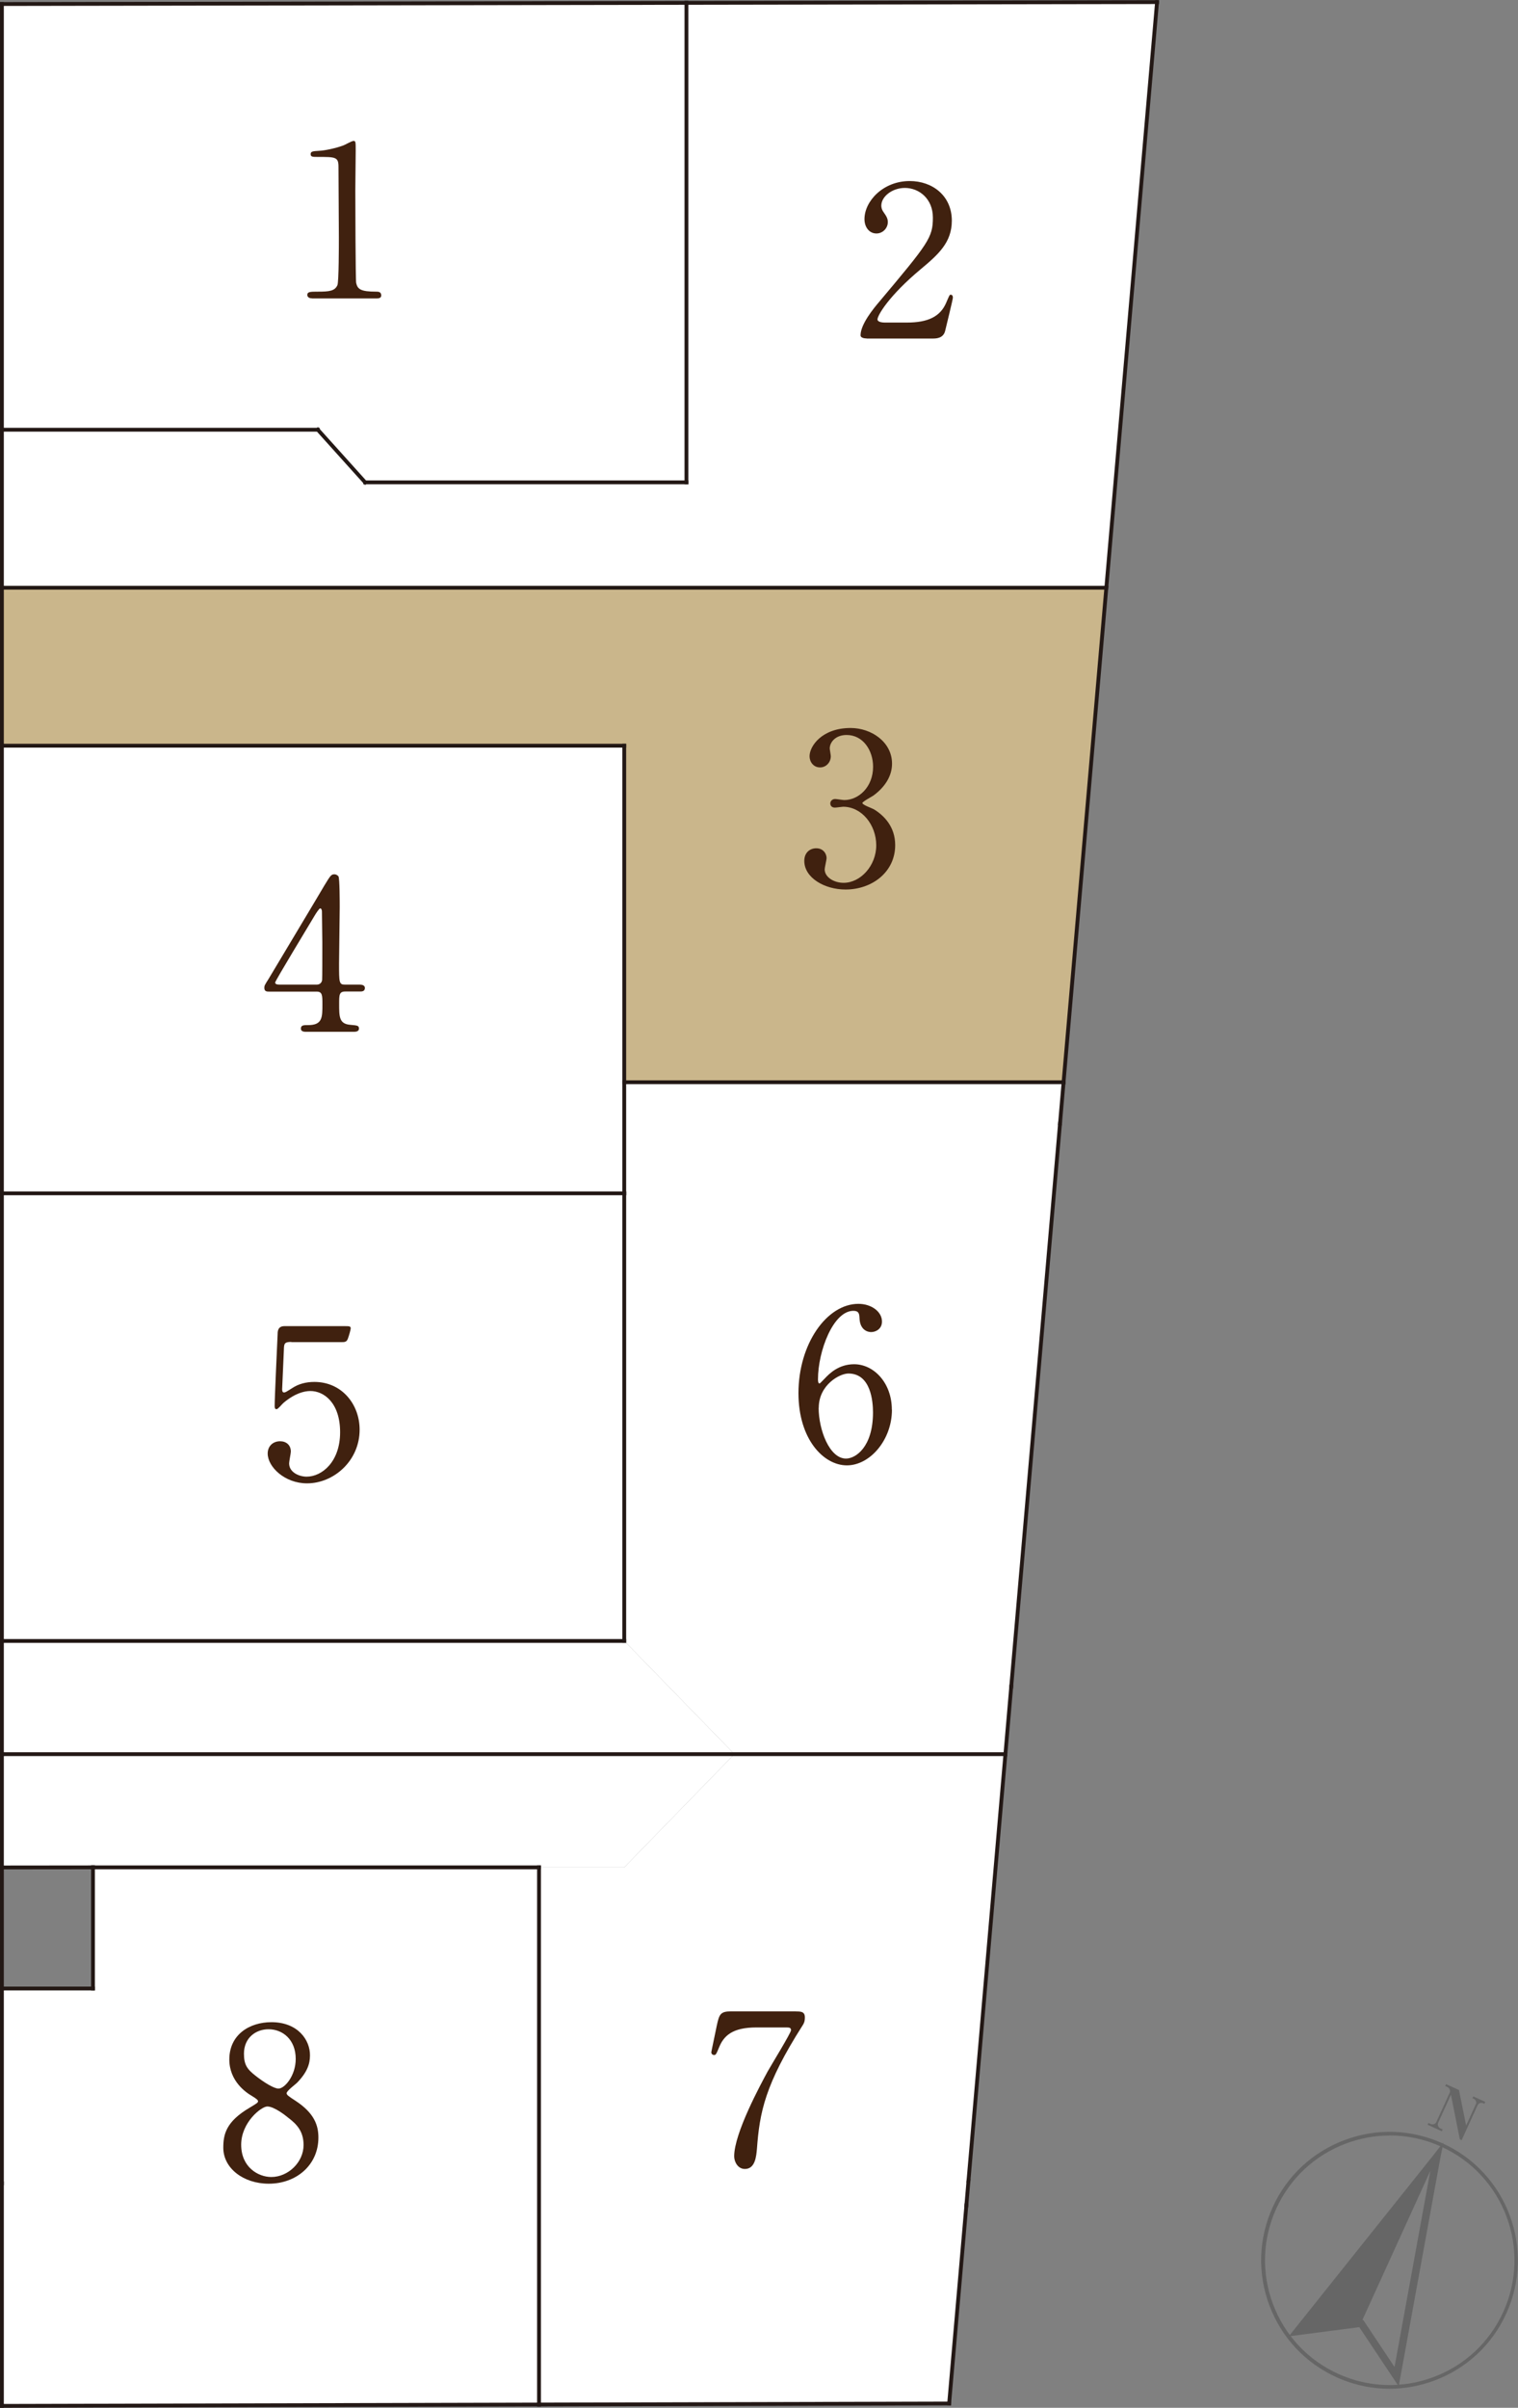<?xml version="1.0" encoding="UTF-8"?><svg id="_レイヤー_2" xmlns="http://www.w3.org/2000/svg" width="158.67" height="251.63" viewBox="0 0 158.67 251.63"><rect x="0" y="0" width="158.67" height="251.63" fill="#808080" stroke="none"/><defs><style>.cls-1,.cls-2{fill:none;}.cls-2{stroke:#231815;stroke-linecap:square;stroke-width:.4px;}.cls-3{fill:#40210f;}.cls-4{fill:#fff;}.cls-5{fill:#666;}.cls-6{fill:#cab68b;}</style></defs><g id="content"><line class="cls-1" x1=".48" y1=".42" x2=".2" y2="251.42"/><polygon class="cls-4" points="56.34 251.29 56.34 195.15 9.72 195.15 9.72 207.81 .2 207.81 .2 228.17 .2 251.43 56.34 251.29"/><polygon class="cls-4" points="76.76 183.32 65.25 195.15 56.34 195.15 56.34 251.29 99.21 251.18 101.01 230.47 101.23 227.91 105.09 183.32 76.76 183.32"/><polygon class="cls-4" points=".2 183.32 .2 195.15 9.72 195.15 65.25 195.15 76.76 183.32 .2 183.32"/><polygon class="cls-4" points="65.25 171.49 76.77 183.32 76.76 183.32 .2 183.32 .2 171.49 65.25 171.49"/><rect class="cls-4" x=".2" y="124.71" width="65.05" height="46.78"/><polygon class="cls-4" points="111.17 113.1 110.8 117.41 105.7 176.26 105.09 183.32 76.77 183.32 65.25 171.49 65.25 124.71 65.25 113.1 111.17 113.1"/><polygon class="cls-4" points="65.25 77.93 65.25 113.1 65.25 124.71 .2 124.71 .2 77.93 65.25 77.93"/><polygon class="cls-6" points="115.64 61.42 111.17 113.1 65.25 113.1 65.25 77.93 .2 77.93 .2 61.42 115.64 61.42"/><polygon class="cls-4" points="120.94 .21 115.64 61.42 .2 61.42 .2 44.91 33.22 44.91 38.18 50.41 71.75 50.41 71.75 .3 120.94 .21"/><polygon class="cls-4" points="71.75 .3 71.75 50.41 38.18 50.41 33.22 44.91 .2 44.91 .2 .42 71.75 .3"/><line class="cls-2" x1=".2" y1=".42" x2=".2" y2="44.91"/><line class="cls-2" x1=".2" y1="44.91" x2="33.22" y2="44.91"/><line class="cls-2" x1="33.22" y1="44.91" x2="38.17" y2="50.41"/><line class="cls-2" x1="38.17" y1="50.41" x2="71.75" y2="50.41"/><line class="cls-2" x1="71.75" y1="50.41" x2="71.75" y2=".3"/><line class="cls-2" x1="71.75" y1=".3" x2=".2" y2=".42"/><line class="cls-2" x1="115.64" y1="61.42" x2="120.94" y2=".22"/><line class="cls-2" x1="120.94" y1=".22" x2="71.75" y2=".3"/><line class="cls-2" x1="111.17" y1="113.1" x2="115.64" y2="61.42"/><line class="cls-2" x1="105.7" y1="176.26" x2="110.8" y2="117.41"/><line class="cls-2" x1="65.25" y1="77.93" x2="65.25" y2="113.1"/><line class="cls-2" x1="65.25" y1="124.71" x2="65.25" y2="113.1"/><line class="cls-2" x1="65.25" y1="171.49" x2="65.25" y2="124.71"/><line class="cls-2" x1=".2" y1="77.93" x2=".2" y2="124.71"/><line class="cls-2" x1=".2" y1="77.93" x2="65.25" y2="77.93"/><line class="cls-2" x1=".2" y1="44.91" x2=".2" y2="61.42"/><line class="cls-2" x1=".2" y1="61.42" x2=".2" y2="77.93"/><line class="cls-2" x1="65.25" y1="113.1" x2="111.17" y2="113.1"/><line class="cls-2" x1="110.8" y1="117.41" x2="111.17" y2="113.1"/><line class="cls-2" x1="101.23" y1="227.91" x2="105.09" y2="183.32"/><line class="cls-2" x1="99.21" y1="251.18" x2="101.01" y2="230.47"/><line class="cls-2" x1="101.01" y1="230.47" x2="101.23" y2="227.91"/><line class="cls-2" x1="105.09" y1="183.32" x2="105.7" y2="176.26"/><line class="cls-2" x1=".2" y1="124.71" x2=".2" y2="171.49"/><line class="cls-2" x1=".2" y1="171.49" x2="65.25" y2="171.49"/><line class="cls-2" x1=".2" y1="183.32" x2="105.09" y2="183.32"/><line class="cls-2" x1="9.72" y1="195.15" x2="56.34" y2="195.15"/><line class="cls-2" x1="56.34" y1="195.15" x2="56.34" y2="251.29"/><line class="cls-2" x1=".2" y1="251.43" x2="56.34" y2="251.29"/><line class="cls-2" x1=".2" y1="228.17" x2=".2" y2="251.43"/><line class="cls-2" x1="9.72" y1="195.15" x2="9.72" y2="207.81"/><line class="cls-2" x1=".2" y1="195.16" x2="9.72" y2="195.15"/><line class="cls-2" x1=".2" y1="195.16" x2=".2" y2="207.81"/><line class="cls-2" x1=".2" y1="183.32" x2=".2" y2="195.16"/><line class="cls-2" x1=".2" y1="171.49" x2=".2" y2="183.32"/><line class="cls-2" x1=".2" y1="207.81" x2=".2" y2="228.17"/><line class="cls-2" x1=".2" y1="61.42" x2="115.64" y2="61.42"/><line class="cls-2" x1="56.34" y1="251.29" x2="99.21" y2="251.18"/><line class="cls-2" x1="9.72" y1="207.81" x2=".2" y2="207.81"/><line class="cls-2" x1=".2" y1="124.71" x2="65.25" y2="124.71"/><path class="cls-3" d="M32.63,31.18c-.48,0-.51-.29-.51-.35,0-.35.33-.35,1.12-.35,1.19,0,1.76-.07,2.03-.68.15-.37.15-4.25.15-5.02,0-1.06-.04-6.18-.04-7.35,0-1.03-.31-1.03-2.16-1.03-.53,0-.75,0-.75-.29s.22-.31.9-.35c.53-.02,1.63-.24,2.49-.55.15-.04.9-.48,1.08-.48.24,0,.24.07.24,1.06,0,.59-.04,3.43-.04,4.09,0,1.01.02,9.46.09,9.7.15.64.46.9,2.09.9.2,0,.53,0,.53.4,0,.31-.35.31-.55.31h-6.67Z"/><path class="cls-3" d="M90.59,35.37c-.13,0-.64-.02-.64-.33,0-1.17,1.41-2.86,1.91-3.45,5.19-6.18,5.65-6.75,5.65-8.85,0-1.96-1.43-3.1-2.93-3.1-1.32,0-2.46.9-2.46,1.85,0,.07,0,.35.22.66.29.42.46.66.46,1.06,0,.64-.53,1.19-1.19,1.19-.75,0-1.25-.66-1.25-1.5,0-1.87,1.94-3.98,4.73-3.98,2.38,0,4.4,1.54,4.4,4.14,0,2.27-1.39,3.52-3.26,5.08-3.32,2.77-4.51,4.82-4.51,5.24,0,.33.71.33.79.33h2.27c2.22,0,3.5-.62,4.12-2.07.35-.81.35-.84.48-.84.22,0,.22.26.22.31,0,.18-.7,3.01-.81,3.48-.2.79-.97.79-1.32.79h-6.89Z"/><path class="cls-3" d="M93.24,79.81c0,1.3-.75,2.46-1.96,3.34-.18.11-1.14.64-1.14.77,0,.2,1.03.55,1.21.66,1.04.64,2.22,1.8,2.22,3.74,0,2.82-2.42,4.64-5.19,4.64-2.2,0-4.31-1.23-4.31-2.99,0-.9.62-1.32,1.25-1.32.75,0,1.08.59,1.08,1.03,0,.18-.2.99-.2,1.17,0,.81.95,1.41,1.98,1.41,1.76,0,3.41-1.78,3.41-3.92s-1.52-4.03-3.46-4.03c-.11,0-.72.09-.86.09-.33,0-.48-.2-.48-.44,0-.26.22-.46.51-.46.13,0,.79.11.95.11,1.5,0,3.01-1.36,3.01-3.48,0-1.69-1.03-3.32-2.77-3.32-1.17,0-1.76.77-1.76,1.41,0,.11.11.68.11.81,0,.66-.51,1.17-1.12,1.17-.7,0-1.1-.59-1.1-1.17,0-1.06,1.3-2.95,4.29-2.95,2.18,0,4.33,1.47,4.33,3.72Z"/><path class="cls-3" d="M30.44,140.24c-.75,0-.75.2-.77.88-.02.33-.18,4.05-.18,4.07,0,.18.04.33.2.33.13,0,.2-.04.86-.46.64-.42,1.41-.64,2.31-.64,2.88,0,4.73,2.35,4.73,4.99,0,3.26-2.71,5.61-5.5,5.61-2.33,0-4.11-1.72-4.11-3.12,0-.73.51-1.28,1.3-1.28.64,0,1.12.4,1.12,1.08,0,.18-.18,1.03-.18,1.23,0,.95,1.06,1.39,1.83,1.39,1.61,0,3.5-1.56,3.5-4.64s-1.69-4.31-3.1-4.31-2.66,1.1-2.86,1.28c-.11.09-.53.62-.68.62-.18,0-.2-.15-.2-.35,0-.88.26-6.34.31-7.52,0-.29.04-.81.71-.81h6.29c.44,0,.64,0,.64.22,0,.13-.18.79-.31,1.12-.13.33-.35.33-.64.33h-5.26Z"/><path class="cls-3" d="M37.61,102.9c.13,0,.53.02.53.35,0,.37-.33.37-.53.37h-1.52c-.64,0-.64.35-.64,1.3,0,1.34,0,2.09,1.17,2.18.73.07.9.07.9.4s-.4.33-.59.33h-4.95c-.18,0-.53-.02-.53-.33,0-.37.29-.37.75-.37,1.5,0,1.5-.79,1.5-2.18,0-.9,0-1.32-.59-1.32h-4.95c-.26,0-.53,0-.53-.4,0-.22.04-.29.44-.92.48-.81,5.68-9.48,5.81-9.73.66-1.08.73-1.21,1.08-1.21.13,0,.31.07.42.22.13.24.13,2.75.13,3.23,0,.84-.07,4.95-.07,5.88,0,1.98,0,2.2.62,2.2h1.56ZM33.1,102.9c.35,0,.53-.22.57-.48.02-.2.02-2.62.02-3.92,0-.31-.04-3.21-.04-3.26,0-.07-.04-.31-.18-.31-.11,0-.46.55-.59.77-.46.79-4.12,6.8-4.12,6.98,0,.13.13.22.44.22h3.89Z"/><path class="cls-3" d="M93.23,147.33c0,3.15-2.29,5.81-4.71,5.81s-5.06-2.71-5.06-7.55c0-5.13,2.95-9.33,6.27-9.33,1.34,0,2.46.81,2.46,1.85,0,.77-.64,1.1-1.14,1.1-.39,0-1.17-.24-1.21-1.47-.02-.44-.07-.75-.64-.75-2.11,0-3.7,4.22-3.7,7.15,0,.09,0,.44.15.44.07,0,.11-.07.55-.51.48-.51,1.45-1.5,3.08-1.5,2.05,0,3.94,1.94,3.94,4.75ZM85.57,147.13c0,2.27,1.12,5.3,2.86,5.3,1.01,0,2.82-1.21,2.82-4.82,0-1.1-.2-4.07-2.57-4.07-.92,0-3.1,1.19-3.1,3.59Z"/><path class="cls-3" d="M83.21,210.21c.48,0,.92,0,.92.62,0,.44-.11.64-.24.84-3.94,6.18-4.49,9.09-4.77,12.89-.07.79-.18,2.11-1.26,2.11-.75,0-1.12-.77-1.12-1.32,0-2.42,2.75-7.48,3.5-8.87.38-.68,2.44-4.03,2.44-4.31s-.18-.29-.57-.29h-3.04c-2.53,0-3.43.88-3.92,2.11-.29.7-.33.77-.51.77-.15,0-.29-.11-.29-.29,0-.07.51-2.44.57-2.77.26-1.21.38-1.5,1.52-1.5h6.76Z"/><path class="cls-3" d="M26.09,220.27c.79-.48.88-.53.88-.68,0-.11-.13-.24-.64-.55-.64-.37-2.36-1.56-2.36-3.81,0-2.6,2.11-3.9,4.4-3.9,2.77,0,4.05,1.87,4.03,3.48,0,.88-.29,1.76-1.36,2.86-.15.15-1.08.84-1.08,1.08,0,.18.18.31.92.79,2.02,1.32,2.4,2.62,2.4,3.85,0,2.86-2.29,4.82-5.19,4.82-2.64,0-4.75-1.61-4.75-3.76,0-1.41.29-2.73,2.75-4.18ZM30.12,221.31c-.24-.2-1.45-1.17-2.18-1.17-.62,0-2.73,1.65-2.73,4s1.78,3.37,3.15,3.37c1.76,0,3.37-1.54,3.37-3.34,0-1.41-.68-2.16-1.61-2.86ZM26.71,216.93c.84.66,1.91,1.34,2.4,1.34.64,0,1.8-1.34,1.8-3.1,0-2.02-1.36-3.1-2.84-3.1-1.34,0-2.57.9-2.57,2.55,0,1.14.31,1.61,1.21,2.31Z"/><path class="cls-5" d="M145.33,249.64c-1.92.01-3.84-.39-5.64-1.21-3.26-1.48-5.75-4.15-7.01-7.51-1.26-3.36-1.13-7,.35-10.26,1.48-3.26,4.15-5.75,7.51-7.01,3.36-1.26,7-1.13,10.26.35,6.73,3.06,9.72,11.03,6.65,17.77h0c-1.48,3.26-4.15,5.75-7.51,7.01-1.5.56-3.07.85-4.62.86ZM145.18,223.18c-1.51,0-3.03.29-4.49.83-3.26,1.22-5.85,3.64-7.29,6.81-1.44,3.17-1.56,6.71-.34,9.97s3.64,5.85,6.81,7.29c3.17,1.44,6.71,1.56,9.97.34,3.26-1.22,5.85-3.64,7.29-6.81,2.98-6.54.08-14.28-6.46-17.26-1.75-.8-3.61-1.19-5.48-1.18Z"/><path class="cls-5" d="M154.26,219.93c.15-.32-.1-.54-.23-.6l-.12-.05.09-.19,1.25.57-.09.19-.12-.05c-.09-.04-.44-.12-.6.22l-1.66,3.64-.19-.08-.93-4.67-1.33,2.92c-.14.31.09.54.22.6l.24.11-.08.19-1.49-.68.08-.19.24.11c.1.05.45.11.6-.22l1.41-3.09c.08-.17-.06-.46-.25-.55l-.24-.11.09-.19,1.35.61.75,3.71,1-2.2Z"/><path class="cls-5" d="M150.82,223.98v-.05s-.9,1.18-.9,1.18l-15.21,19.05,7.37-.96,4.12,6.19,4.36-23.91.31-1.54-.04.04ZM145.78,247.39l-3.2-4.81-.07-.1-.1-.04,7.07-15.52.02-.03-3.74,20.5Z"/></g></svg>